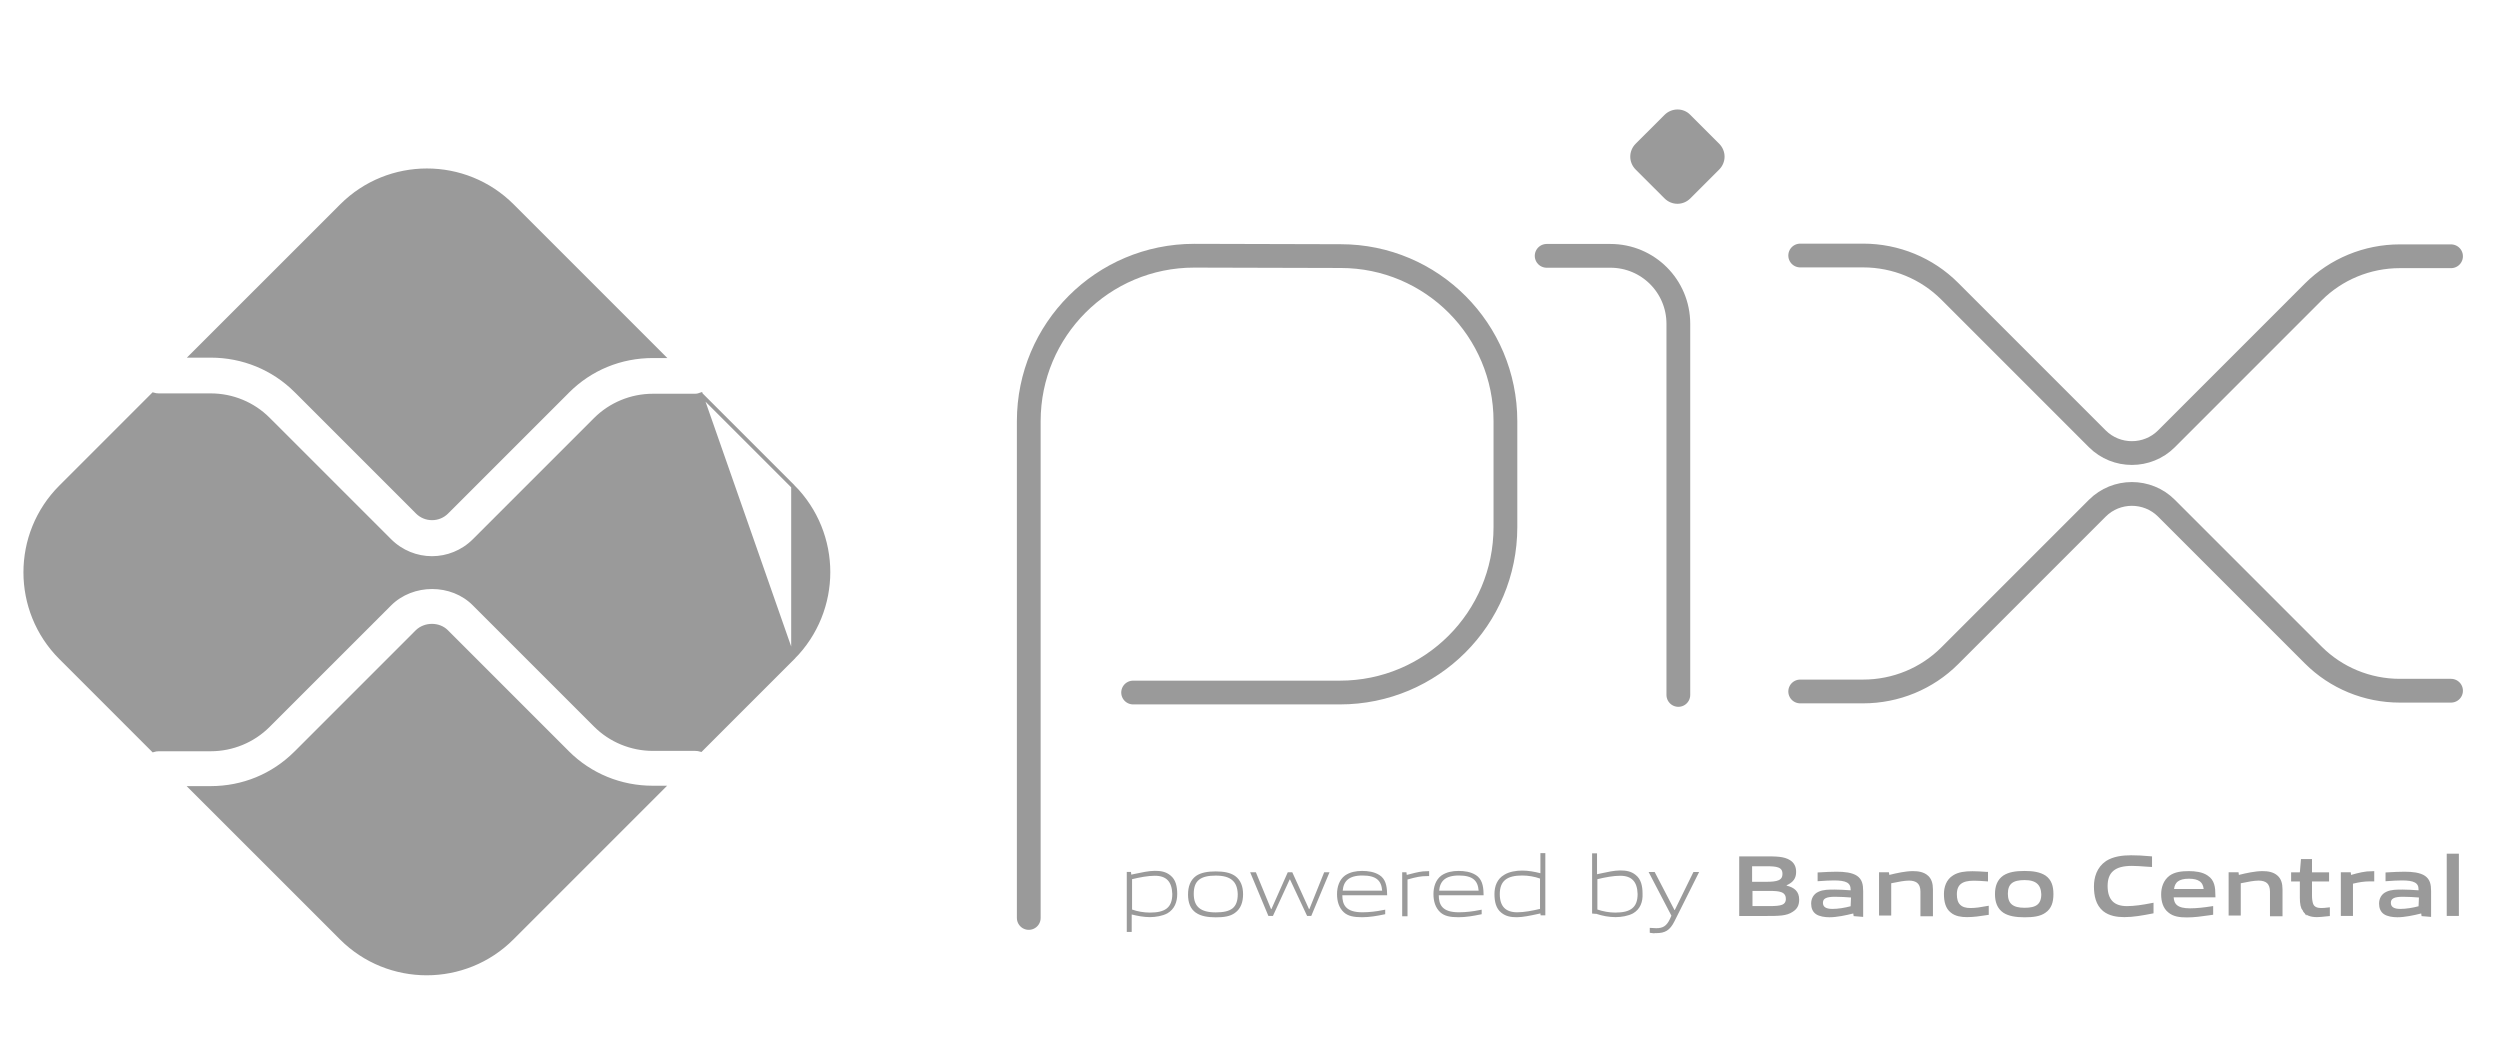 <svg xmlns="http://www.w3.org/2000/svg" width="77" height="32" viewBox="0 0 77 32" fill="none"><g clip-path="url(#clip0_3524_1552)"><path d="M31.686 28.273V12.973C31.686 10.156 33.965 7.876 36.782 7.876L41.294 7.888C44.099 7.888 46.367 10.167 46.367 12.973V16.234C46.367 19.051 44.087 21.33 41.27 21.33H34.9" stroke="#9A9A9A" stroke-width="0.732" stroke-miterlimit="7.773" stroke-linecap="round" stroke-linejoin="round"></path><path d="M47.637 7.88H49.601C50.758 7.88 51.693 8.815 51.693 9.973V21.404" stroke="#9A9A9A" stroke-width="0.732" stroke-miterlimit="7.773" stroke-linecap="round" stroke-linejoin="round"></path><path d="M52.021 3.58L52.021 3.58L52.02 3.579C51.833 3.382 51.509 3.38 51.309 3.58L50.42 4.468C50.221 4.668 50.221 4.981 50.42 5.181L51.309 6.069C51.508 6.268 51.822 6.268 52.021 6.069L52.909 5.181C53.108 4.981 53.108 4.668 52.909 4.468L52.021 3.58Z" fill="#9A9A9A" stroke="#9A9A9A" stroke-width="0.117"></path><path d="M55.446 7.87H57.386C58.391 7.87 59.35 8.267 60.051 8.969L64.598 13.516C65.183 14.1 66.141 14.1 66.726 13.516L71.249 8.992C71.951 8.291 72.909 7.893 73.914 7.893H75.492" stroke="#9A9A9A" stroke-width="0.732" stroke-miterlimit="7.773" stroke-linecap="round" stroke-linejoin="round"></path><path d="M55.446 21.297H57.386C58.391 21.297 59.35 20.9 60.051 20.199L64.598 15.652C65.183 15.067 66.141 15.067 66.726 15.652L71.249 20.175C71.951 20.877 72.909 21.274 73.914 21.274H75.492" stroke="#9A9A9A" stroke-width="0.732" stroke-miterlimit="7.773" stroke-linecap="round" stroke-linejoin="round"></path><path d="M20.103 24.259C19.118 24.259 18.179 23.879 17.478 23.178L13.75 19.449C13.516 19.216 13.097 19.214 12.85 19.45C12.85 19.45 12.85 19.45 12.85 19.45L9.11 23.19C8.409 23.89 7.483 24.271 6.485 24.271H5.89L10.513 28.893C11.963 30.343 14.322 30.343 15.772 28.893L20.406 24.259H20.103Z" fill="#9A9A9A" stroke="#9A9A9A" stroke-width="0.117"></path><path d="M6.492 10.957C7.478 10.957 8.416 11.337 9.117 12.038L12.857 15.778C13.103 16.024 13.511 16.024 13.757 15.778L17.485 12.05C18.186 11.349 19.113 10.969 20.11 10.969H20.413L15.779 6.335C14.329 4.885 11.97 4.885 10.52 6.335L5.897 10.957H6.492Z" fill="#9A9A9A" stroke="#9A9A9A" stroke-width="0.117"></path><path d="M21.59 12.149L24.427 14.986L21.59 12.149ZM21.59 12.149C21.536 12.169 21.472 12.186 21.406 12.186H20.108C19.446 12.186 18.806 12.449 18.338 12.917L14.609 16.646C14.247 17.008 13.776 17.189 13.305 17.189C12.834 17.189 12.364 17.008 12.002 16.646L8.261 12.906C7.793 12.437 7.153 12.175 6.491 12.175H4.889C4.826 12.175 4.771 12.166 4.717 12.149L1.868 14.998C0.418 16.448 0.418 18.807 1.868 20.257L4.718 23.107C4.774 23.089 4.836 23.08 4.889 23.08H6.491C7.153 23.08 7.793 22.817 8.261 22.349L12.002 18.609C12.702 17.908 13.92 17.908 14.609 18.609C14.609 18.609 14.609 18.609 14.609 18.609L18.338 22.338C18.806 22.806 19.446 23.069 20.108 23.069H21.406C21.468 23.069 21.532 23.077 21.589 23.095L24.427 20.257L21.59 12.149ZM24.427 20.257C25.877 18.795 25.877 16.448 24.427 14.986V20.257Z" fill="#9A9A9A" stroke="#9A9A9A" stroke-width="0.117"></path><path d="M34.809 27.079V27.033L34.854 27.022C35.1 26.963 35.351 26.915 35.569 26.915C35.754 26.915 35.903 26.961 36.007 27.069C36.11 27.176 36.159 27.333 36.165 27.533L36.165 27.533V27.535C36.165 27.755 36.107 27.919 35.974 28.025C35.844 28.128 35.655 28.166 35.417 28.166C35.224 28.166 35.018 28.13 34.848 28.069L34.809 28.055V28.014V27.079ZM35.417 28.189C35.587 28.189 35.786 28.155 35.926 28.08C36.124 27.965 36.2 27.767 36.2 27.535C36.2 27.306 36.154 27.119 36.012 27.008L36.012 27.008L36.011 27.007C35.886 26.903 35.74 26.88 35.569 26.88C35.394 26.88 35.159 26.931 34.952 26.975C34.919 26.982 34.887 26.989 34.856 26.996L34.795 27.009L34.786 26.947L34.782 26.915H34.763V28.645H34.798V28.166V28.091L34.87 28.109C35.055 28.155 35.237 28.189 35.417 28.189Z" fill="#9A9A9A" stroke="#9A9A9A" stroke-width="0.117"></path><path d="M38.181 27.539L38.181 27.539V27.541C38.181 27.76 38.126 27.922 37.996 28.025C37.868 28.125 37.682 28.16 37.445 28.16C37.206 28.16 37.02 28.116 36.893 28.009C36.764 27.901 36.709 27.738 36.709 27.529C36.709 27.315 36.764 27.154 36.894 27.05C37.021 26.948 37.208 26.91 37.445 26.91C37.685 26.91 37.868 26.957 37.993 27.066C38.12 27.175 38.175 27.337 38.181 27.539ZM38.006 28.067L38.006 28.067L38.007 28.067C38.162 27.953 38.228 27.775 38.228 27.541C38.228 27.319 38.162 27.141 38.007 27.027C37.87 26.933 37.686 26.898 37.445 26.898C37.203 26.898 37.008 26.933 36.871 27.027C36.717 27.141 36.65 27.318 36.65 27.553C36.65 27.788 36.717 27.963 36.87 28.065L36.87 28.065L36.87 28.066C37.008 28.16 37.203 28.195 37.445 28.195C37.678 28.195 37.871 28.171 38.006 28.067Z" fill="#9A9A9A" stroke="#9A9A9A" stroke-width="0.117"></path><path d="M40.861 26.925H40.824L40.383 28.022L40.368 28.058H40.329H40.317H40.279L40.264 28.024L39.765 26.925H39.701L39.213 28.024L39.198 28.058H39.16H39.148H39.109L39.094 28.022L38.642 26.925H38.593L39.105 28.152H39.169L39.668 27.064L39.684 27.03H39.721H39.733H39.77L39.786 27.064L40.296 28.152H40.348L40.861 26.925Z" fill="#9A9A9A" stroke="#9A9A9A" stroke-width="0.117"></path><path d="M41.355 27.491H41.292L41.297 27.428C41.31 27.279 41.357 27.145 41.468 27.049C41.578 26.955 41.74 26.907 41.963 26.907C42.185 26.907 42.348 26.948 42.458 27.04C42.57 27.133 42.617 27.268 42.629 27.428L42.634 27.491H42.571H41.355ZM42.606 28.089C42.403 28.129 42.188 28.157 41.963 28.157C41.693 28.157 41.518 28.095 41.413 27.981C41.309 27.868 41.285 27.718 41.285 27.573V27.515H41.344H42.664C42.658 27.285 42.615 27.104 42.458 27.003C42.308 26.907 42.123 26.883 41.952 26.883C41.771 26.883 41.598 26.917 41.46 27.013C41.306 27.126 41.239 27.326 41.239 27.538C41.239 27.75 41.294 27.931 41.43 28.056C41.542 28.157 41.698 28.192 41.952 28.192C42.174 28.192 42.397 28.153 42.606 28.11V28.089Z" fill="#9A9A9A" stroke="#9A9A9A" stroke-width="0.117"></path><path d="M43.27 26.956L43.266 26.924H43.246V28.163H43.293V27.088V27.044L43.336 27.032C43.62 26.952 43.755 26.926 43.959 26.924V26.89C43.778 26.893 43.655 26.924 43.458 26.975C43.422 26.984 43.384 26.994 43.342 27.004L43.28 27.02L43.27 26.956Z" fill="#9A9A9A" stroke="#9A9A9A" stroke-width="0.117"></path><path d="M44.326 27.491H44.263L44.268 27.428C44.28 27.279 44.328 27.145 44.439 27.049C44.548 26.955 44.71 26.907 44.934 26.907C45.156 26.907 45.318 26.948 45.429 27.04C45.541 27.133 45.588 27.268 45.6 27.428L45.605 27.491H45.542H44.326ZM45.577 28.089C45.373 28.129 45.159 28.157 44.934 28.157C44.663 28.157 44.489 28.095 44.384 27.981C44.28 27.868 44.256 27.718 44.256 27.573V27.515H44.315H45.635C45.629 27.285 45.586 27.104 45.428 27.003C45.279 26.907 45.094 26.883 44.922 26.883C44.742 26.883 44.569 26.917 44.43 27.013C44.276 27.126 44.209 27.326 44.209 27.538C44.209 27.75 44.265 27.931 44.401 28.056C44.512 28.157 44.668 28.192 44.922 28.192C45.145 28.192 45.368 28.153 45.577 28.11V28.089Z" fill="#9A9A9A" stroke="#9A9A9A" stroke-width="0.117"></path><path d="M47.452 27.004L47.491 27.017V27.059V27.994V28.04L47.446 28.051C47.2 28.109 46.949 28.157 46.731 28.157C46.547 28.157 46.395 28.111 46.289 28.004C46.184 27.897 46.135 27.739 46.135 27.538C46.135 27.323 46.194 27.16 46.326 27.053C46.456 26.948 46.645 26.907 46.883 26.907C47.077 26.907 47.282 26.943 47.452 27.004ZM47.502 28.126L47.503 28.134H47.538V26.334H47.503V26.895V26.97L47.43 26.952C47.245 26.905 47.063 26.872 46.883 26.872C46.701 26.872 46.503 26.906 46.364 26.992L46.364 26.992L46.363 26.992C46.165 27.107 46.088 27.305 46.088 27.538C46.088 27.767 46.135 27.953 46.276 28.065L46.276 28.065L46.278 28.066C46.402 28.169 46.548 28.192 46.719 28.192C46.894 28.192 47.13 28.142 47.337 28.097C47.369 28.09 47.401 28.083 47.432 28.077L47.493 28.064L47.502 28.126Z" fill="#9A9A9A" stroke="#9A9A9A" stroke-width="0.117"></path><path d="M49.141 27.079V27.032L49.186 27.022C49.432 26.963 49.683 26.915 49.901 26.915C50.086 26.915 50.235 26.961 50.339 27.069C50.442 27.175 50.491 27.332 50.497 27.533L50.497 27.533V27.535C50.497 27.755 50.439 27.919 50.306 28.024C50.176 28.128 49.987 28.166 49.749 28.166C49.555 28.166 49.362 28.129 49.181 28.069L49.141 28.056V28.014V27.079ZM49.761 28.189C49.93 28.189 50.13 28.155 50.27 28.08C50.467 27.965 50.543 27.768 50.532 27.526L50.532 27.526V27.523C50.532 27.294 50.486 27.107 50.344 26.996L50.344 26.996L50.343 26.995C50.219 26.891 50.072 26.868 49.901 26.868C49.732 26.868 49.514 26.916 49.315 26.959C49.276 26.968 49.237 26.976 49.2 26.984L49.13 26.999V26.927V26.342H49.095V28.137L49.096 28.131L49.109 28.066L49.172 28.087C49.377 28.155 49.569 28.189 49.761 28.189Z" fill="#9A9A9A" stroke="#9A9A9A" stroke-width="0.117"></path><path d="M52.238 26.917H52.194L51.637 28.053L51.621 28.086H51.584H51.573H51.537L51.521 28.054L50.929 26.917H50.874L51.531 28.176L51.544 28.201L51.533 28.226L51.486 28.331L51.486 28.331L51.485 28.333C51.43 28.449 51.368 28.53 51.288 28.581C51.208 28.631 51.116 28.647 51.012 28.647H51.011C50.977 28.647 50.928 28.647 50.871 28.642V28.68C50.915 28.687 50.959 28.69 51.002 28.683L51.002 28.682H51.012C51.141 28.682 51.233 28.662 51.309 28.615C51.386 28.567 51.453 28.487 51.52 28.352L52.238 26.917Z" fill="#9A9A9A" stroke="#9A9A9A" stroke-width="0.117"></path><path d="M53.918 27.44V27.382H53.977H54.502C54.653 27.382 54.786 27.387 54.884 27.424C54.934 27.442 54.979 27.471 55.011 27.514C55.044 27.557 55.06 27.61 55.063 27.671L55.064 27.671V27.674C55.064 27.73 55.054 27.781 55.028 27.825C55.001 27.869 54.961 27.899 54.912 27.92C54.819 27.958 54.682 27.966 54.502 27.966H53.977H53.918V27.908V27.44ZM53.906 26.681V26.622H53.965H54.397C54.559 26.622 54.696 26.627 54.792 26.664C54.842 26.683 54.886 26.712 54.916 26.756C54.946 26.8 54.958 26.854 54.958 26.914C54.958 26.971 54.947 27.023 54.921 27.067C54.893 27.112 54.853 27.143 54.804 27.165C54.709 27.207 54.572 27.218 54.397 27.218H53.965H53.906V27.16V26.681ZM55.182 28.035L55.182 28.035L55.184 28.034C55.243 27.997 55.285 27.956 55.312 27.907C55.34 27.858 55.356 27.795 55.356 27.709C55.356 27.593 55.322 27.515 55.267 27.459C55.211 27.402 55.126 27.361 55.014 27.334L54.97 27.322V27.277V27.265V27.227L55.005 27.212C55.104 27.168 55.167 27.118 55.206 27.062C55.244 27.007 55.262 26.941 55.262 26.856C55.262 26.781 55.249 26.721 55.223 26.671C55.198 26.621 55.159 26.579 55.102 26.543C55.019 26.491 54.923 26.463 54.801 26.449C54.678 26.435 54.533 26.435 54.35 26.435H53.626V28.154H54.362C54.58 28.154 54.742 28.153 54.874 28.138C55.004 28.122 55.099 28.092 55.182 28.035Z" fill="#9A9A9A" stroke="#9A9A9A" stroke-width="0.117"></path><path d="M57.016 27.585L57.072 27.59L57.069 27.646L57.058 27.915L57.056 27.958L57.014 27.969C56.836 28.017 56.62 28.053 56.438 28.053C56.328 28.053 56.241 28.035 56.18 27.993C56.115 27.948 56.088 27.881 56.088 27.807C56.088 27.768 56.095 27.73 56.114 27.695C56.133 27.66 56.163 27.634 56.201 27.614C56.273 27.576 56.379 27.562 56.52 27.562C56.698 27.562 56.864 27.574 57.016 27.585ZM56.041 27.079C56.195 27.068 56.349 27.059 56.485 27.059C56.672 27.059 56.814 27.076 56.91 27.128C56.96 27.154 56.998 27.191 57.023 27.238C57.048 27.285 57.058 27.339 57.058 27.398V27.422V27.484L56.995 27.48C56.831 27.468 56.646 27.457 56.508 27.457C56.329 27.457 56.157 27.458 56.032 27.521L56.032 27.521L56.03 27.521C55.903 27.58 55.842 27.697 55.842 27.831C55.842 27.958 55.884 28.053 55.968 28.109C56.058 28.169 56.207 28.193 56.345 28.193C56.571 28.193 56.833 28.136 57.067 28.078L57.13 28.062L57.139 28.126L57.144 28.162L57.327 28.177V27.445C57.327 27.24 57.292 27.114 57.165 27.025C57.099 26.98 57.009 26.95 56.903 26.931C56.798 26.913 56.682 26.907 56.567 26.907C56.41 26.907 56.215 26.917 56.041 26.927V27.079Z" fill="#9A9A9A" stroke="#9A9A9A" stroke-width="0.117"></path><path d="M58.191 27.205V27.157L58.238 27.147C58.257 27.144 58.276 27.14 58.296 27.136C58.457 27.103 58.646 27.064 58.798 27.064C58.916 27.064 59.021 27.089 59.096 27.157C59.173 27.226 59.208 27.329 59.208 27.462V28.163H59.476V27.392C59.476 27.214 59.432 27.093 59.344 27.015L59.344 27.015L59.344 27.014C59.232 26.913 59.076 26.889 58.915 26.889C58.701 26.889 58.439 26.946 58.205 27.004L58.142 27.02L58.133 26.956L58.128 26.924H57.933V28.14H58.191V27.205Z" fill="#9A9A9A" stroke="#9A9A9A" stroke-width="0.117"></path><path d="M60.12 28.061L60.12 28.061L60.122 28.062C60.245 28.165 60.414 28.189 60.587 28.189C60.777 28.189 60.988 28.16 61.195 28.127V27.967C61.028 27.998 60.852 28.026 60.692 28.026C60.539 28.026 60.415 27.992 60.331 27.907C60.246 27.823 60.213 27.7 60.213 27.546C60.213 27.384 60.257 27.258 60.363 27.176C60.465 27.096 60.612 27.067 60.797 27.067C60.909 27.067 61.047 27.076 61.172 27.085V26.911C61.169 26.911 61.167 26.911 61.164 26.911C61.014 26.901 60.882 26.892 60.751 26.892C60.53 26.892 60.335 26.915 60.186 27.011L60.186 27.011L60.185 27.012C59.999 27.125 59.932 27.335 59.932 27.535C59.932 27.764 59.979 27.95 60.12 28.061Z" fill="#9A9A9A" stroke="#9A9A9A" stroke-width="0.117"></path><path d="M62.93 27.537L62.93 27.537V27.539C62.93 27.706 62.886 27.833 62.782 27.914C62.681 27.992 62.535 28.018 62.357 28.018C62.171 28.018 62.026 27.986 61.926 27.902C61.825 27.817 61.784 27.688 61.784 27.527C61.784 27.366 61.825 27.24 61.927 27.157C62.027 27.077 62.172 27.048 62.357 27.048C62.539 27.048 62.681 27.084 62.779 27.169C62.879 27.255 62.923 27.381 62.93 27.537ZM62.966 28.064L62.966 28.064L62.967 28.064C63.131 27.951 63.187 27.776 63.187 27.539C63.187 27.302 63.131 27.128 62.968 27.015C62.818 26.919 62.622 26.884 62.357 26.884C62.08 26.884 61.884 26.919 61.735 27.015C61.57 27.129 61.504 27.305 61.504 27.539C61.504 27.773 61.57 27.949 61.735 28.063C61.884 28.159 62.092 28.194 62.357 28.194C62.614 28.194 62.819 28.169 62.966 28.064Z" fill="#9A9A9A" stroke="#9A9A9A" stroke-width="0.117"></path><path d="M64.552 27.301C64.552 27.587 64.61 27.845 64.811 28.015C64.983 28.154 65.211 28.189 65.429 28.189C65.7 28.189 65.982 28.138 66.27 28.082V27.875C66.002 27.927 65.742 27.967 65.511 27.967C65.309 27.967 65.142 27.918 65.026 27.802C64.911 27.686 64.856 27.514 64.856 27.289C64.856 27.069 64.914 26.894 65.054 26.777C65.19 26.661 65.394 26.611 65.662 26.611C65.793 26.611 65.947 26.622 66.094 26.633C66.138 26.636 66.182 26.64 66.224 26.642V26.43C66.012 26.411 65.821 26.401 65.639 26.401C65.374 26.401 65.107 26.436 64.9 26.567C64.63 26.75 64.552 27.043 64.552 27.301Z" fill="#9A9A9A" stroke="#9A9A9A" stroke-width="0.117"></path><path d="M66.961 27.439H66.896L66.903 27.373C66.916 27.264 66.956 27.168 67.044 27.101C67.131 27.036 67.254 27.006 67.417 27.006C67.574 27.006 67.697 27.033 67.784 27.096C67.875 27.161 67.918 27.257 67.931 27.374L67.938 27.439H67.873H66.961ZM66.822 28.059L66.822 28.059L66.824 28.06C66.959 28.174 67.138 28.198 67.359 28.198C67.581 28.198 67.811 28.166 68.034 28.134C68.058 28.131 68.083 28.128 68.107 28.124V27.975C67.907 28.006 67.666 28.035 67.452 28.035C67.255 28.035 67.117 28.002 67.025 27.932C66.93 27.859 66.898 27.755 66.891 27.641L66.888 27.579H66.95H68.177C68.174 27.325 68.149 27.142 67.969 27.019L67.969 27.019L67.968 27.019C67.82 26.913 67.603 26.889 67.417 26.889C67.197 26.889 67.003 26.913 66.856 27.018C66.689 27.144 66.622 27.345 66.622 27.544C66.622 27.758 66.679 27.946 66.822 28.059Z" fill="#9A9A9A" stroke="#9A9A9A" stroke-width="0.117"></path><path d="M68.957 27.205V27.157L69.004 27.147C69.023 27.144 69.043 27.14 69.063 27.136C69.224 27.103 69.413 27.064 69.565 27.064C69.683 27.064 69.787 27.089 69.863 27.157C69.939 27.226 69.974 27.329 69.974 27.462V28.163H70.243V27.392C70.243 27.214 70.199 27.093 70.111 27.015L70.111 27.015L70.11 27.014C69.999 26.913 69.843 26.889 69.682 26.889C69.468 26.889 69.205 26.946 68.971 27.004L68.909 27.02L68.899 26.956L68.895 26.924H68.7V28.14H68.957V27.205Z" fill="#9A9A9A" stroke="#9A9A9A" stroke-width="0.117"></path><path d="M70.976 28.026L70.976 28.025L70.98 28.031C71.045 28.143 71.181 28.189 71.362 28.189C71.438 28.189 71.528 28.179 71.62 28.169C71.647 28.165 71.674 28.162 71.701 28.16V28.011C71.637 28.019 71.561 28.026 71.49 28.026C71.365 28.026 71.238 27.988 71.19 27.859L71.19 27.859L71.189 27.857C71.163 27.779 71.151 27.691 71.151 27.581V27.149V27.09H71.21H71.677V26.927H71.21H71.151V26.868V26.518H70.924L70.894 26.873L70.889 26.927H70.836H70.625V27.09H70.836H70.894V27.149V27.651C70.894 27.836 70.918 27.948 70.976 28.026Z" fill="#9A9A9A" stroke="#9A9A9A" stroke-width="0.117"></path><path d="M72.355 26.956L72.351 26.925H72.156V28.152H72.413V27.217V27.171L72.458 27.16C72.659 27.113 72.805 27.088 72.998 27.088H72.998H72.998H72.998H72.999H72.999H72.999H72.999H72.999H73H73H73H73H73H73.001H73.001H73.001H73.001H73.001H73.002H73.002H73.002H73.002H73.002H73.003H73.003H73.003H73.003H73.004H73.004H73.004H73.004H73.004H73.005H73.005H73.005H73.005H73.005H73.006H73.006H73.006H73.006H73.007H73.007H73.007H73.007H73.007H73.008H73.008H73.008H73.008H73.008H73.009H73.009H73.009H73.009H73.01H73.01H73.01H73.01H73.01H73.011H73.011H73.011H73.011H73.012H73.012H73.012H73.012H73.013H73.013H73.013H73.013H73.013H73.014H73.014H73.014H73.014H73.014H73.015H73.015H73.015H73.015H73.016H73.016H73.016H73.016H73.016H73.017H73.017H73.017H73.017H73.018H73.018H73.018H73.018H73.019H73.019H73.019H73.019H73.019H73.02H73.02H73.02H73.02H73.021H73.021H73.021H73.021H73.022H73.022H73.022H73.022H73.022H73.023H73.023H73.023H73.023H73.024H73.024H73.024H73.024H73.025H73.025H73.025H73.025H73.025H73.026H73.026H73.026H73.026H73.027H73.027H73.027H73.027H73.028H73.028H73.028H73.028H73.029H73.029H73.029H73.029H73.03H73.03H73.03H73.03H73.031H73.031H73.031H73.031H73.031H73.032H73.032H73.032H73.032H73.033H73.033H73.033H73.033H73.034H73.034H73.034H73.034H73.035H73.035H73.035H73.035H73.036H73.036H73.036H73.036H73.037H73.037H73.037H73.037H73.037H73.038H73.038H73.038H73.038H73.039H73.039H73.039H73.04H73.04H73.04H73.04H73.04H73.041H73.041H73.041H73.041H73.042H73.042H73.042H73.043H73.043H73.043H73.043H73.043H73.044H73.044H73.044H73.044H73.045H73.045H73.045H73.045H73.046H73.046H73.046H73.046H73.047H73.047H73.047H73.047H73.048H73.048H73.048H73.049H73.049H73.049H73.049H73.049H73.05H73.05H73.05H73.05H73.051H73.051H73.051H73.052H73.052H73.052H73.052H73.052H73.053H73.053H73.053H73.053H73.054H73.054H73.054H73.055H73.055H73.055H73.055H73.056H73.056H73.056H73.056H73.057H73.057H73.057H73.057H73.058H73.058H73.058H73.058H73.059H73.059H73.059H73.059H73.06H73.06H73.06H73.06H73.061H73.061H73.061H73.061H73.062H73.062H73.062H73.062H73.063H73.063H73.063H73.064H73.064H73.064H73.064H73.065H73.065H73.065H73.065H73.066H73.066H73.066H73.066H73.067H73.067H73.067H73.067H73.068H73.068V26.89C72.848 26.891 72.67 26.936 72.429 27.004L72.365 27.023L72.355 26.956Z" fill="#9A9A9A" stroke="#9A9A9A" stroke-width="0.117"></path><path d="M74.508 27.585L74.564 27.59L74.562 27.646L74.55 27.915L74.548 27.958L74.507 27.969C74.328 28.017 74.112 28.053 73.93 28.053C73.821 28.053 73.734 28.035 73.672 27.993C73.607 27.948 73.58 27.881 73.58 27.807C73.58 27.768 73.587 27.73 73.606 27.695C73.626 27.66 73.655 27.634 73.693 27.614C73.765 27.576 73.871 27.562 74.012 27.562C74.19 27.562 74.356 27.574 74.508 27.585ZM73.533 27.079C73.687 27.068 73.841 27.059 73.977 27.059C74.165 27.059 74.306 27.076 74.402 27.128C74.452 27.154 74.49 27.191 74.516 27.238C74.54 27.285 74.55 27.339 74.55 27.398V27.422V27.484L74.487 27.48C74.324 27.468 74.138 27.457 74.001 27.457C73.821 27.457 73.65 27.458 73.524 27.521L73.524 27.521L73.522 27.521C73.395 27.58 73.334 27.697 73.334 27.831C73.334 27.958 73.376 28.053 73.46 28.109C73.55 28.169 73.7 28.193 73.837 28.193C74.063 28.193 74.325 28.136 74.559 28.078L74.622 28.062L74.631 28.126L74.636 28.162L74.819 28.177V27.445C74.819 27.24 74.784 27.114 74.657 27.025C74.591 26.98 74.501 26.95 74.395 26.931C74.29 26.913 74.174 26.907 74.059 26.907C73.902 26.907 73.707 26.917 73.533 26.927V27.079Z" fill="#9A9A9A" stroke="#9A9A9A" stroke-width="0.117"></path><path d="M75.675 28.152V26.352H75.418V28.152H75.675Z" fill="#9A9A9A" stroke="#9A9A9A" stroke-width="0.117"></path></g><defs><clipPath id="clip0_3524_1552"><rect width="75.556" height="32" fill="white" transform="translate(0.722)"></rect></clipPath></defs></svg>